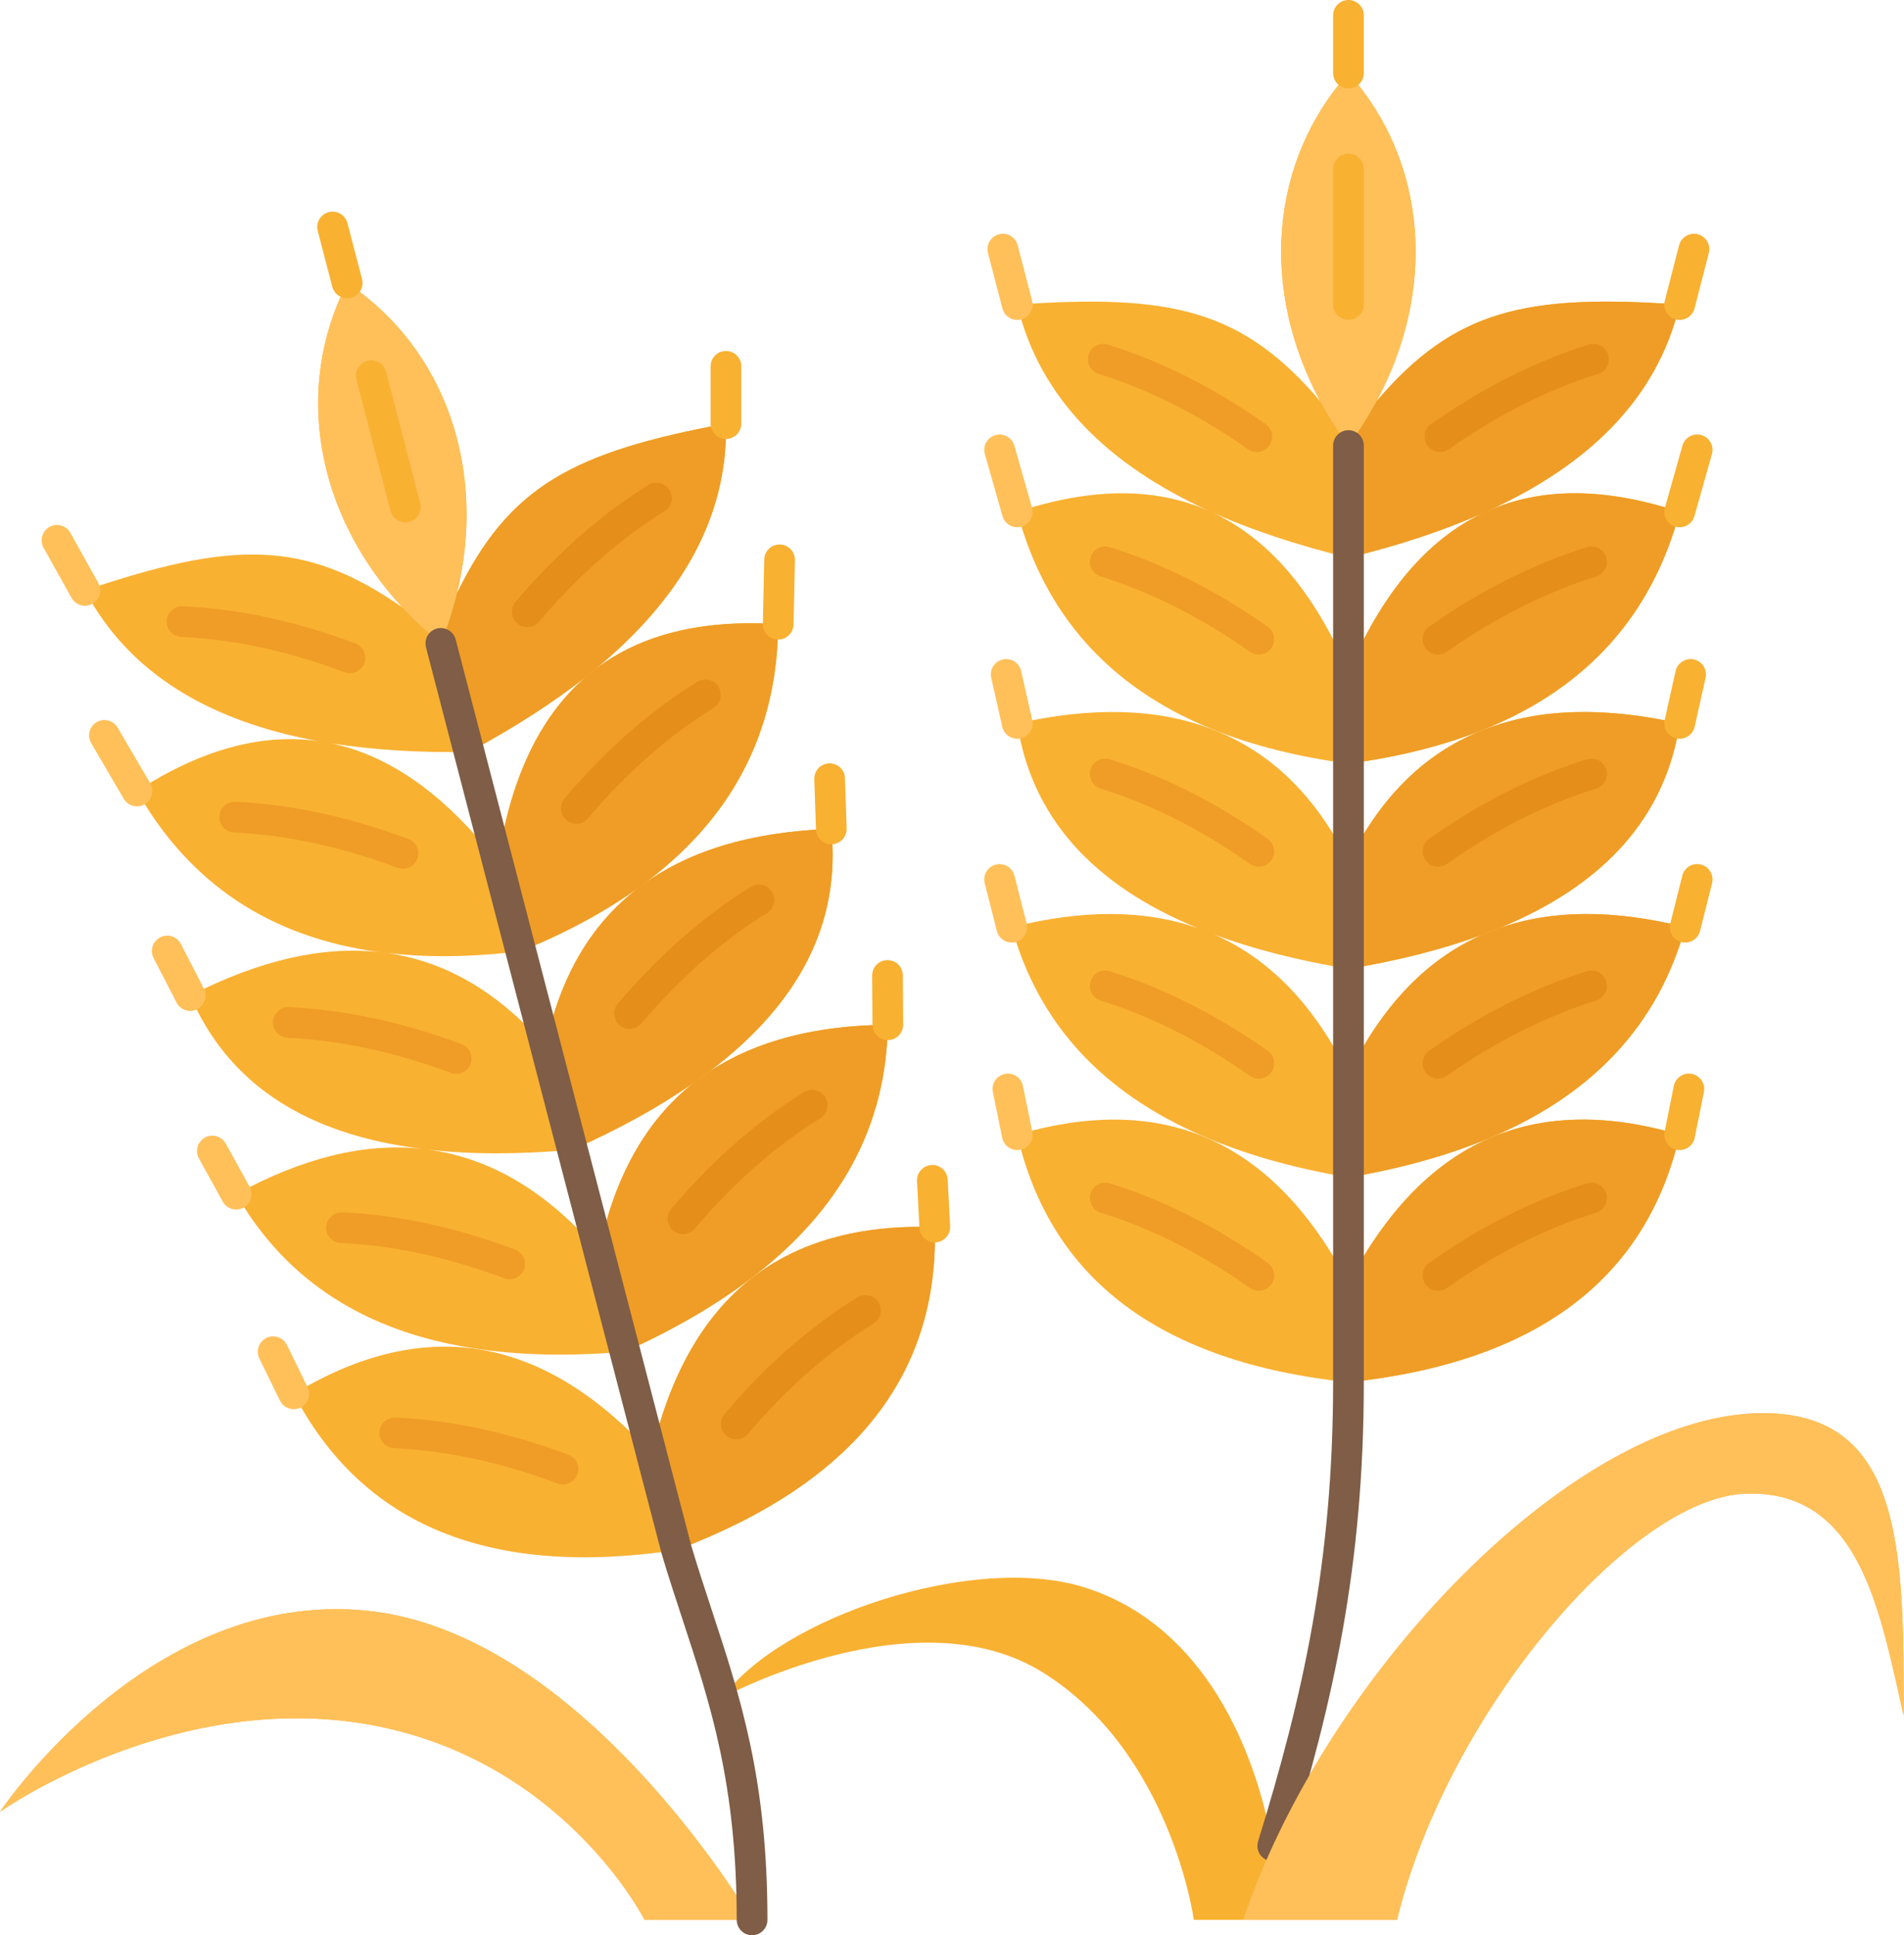 <?xml version="1.0" encoding="UTF-8"?><svg xmlns="http://www.w3.org/2000/svg" xmlns:xlink="http://www.w3.org/1999/xlink" height="126.0" preserveAspectRatio="xMidYMid meet" version="1.0" viewBox="0.0 0.0 124.0 126.0" width="124.0" zoomAndPan="magnify"><g><g><g fill="#f9b132" id="change1_2"><path d="M23.79,104.86C9.93,103.53,0.43,117.32,0,117.96c0.59-0.41,11.49-7.84,23.9-5.7 C36.66,114.47,41.98,125,41.98,125h6.99C48.64,124.42,37.76,106.19,23.79,104.86z" fill="inherit"/><path d="M114.11,92.03c-10.89,0.55-24.71,14.04-31.22,28.15c-1.36-7.44-5.14-14.64-12.34-16.85 c-7.2-2.22-19.75,1.98-23.47,7.18c0,0,12.61-6.82,20.9-1.58c8.3,5.23,9.77,16.07,9.77,16.07h3.22h10.01 c3.26-13.41,15.18-27.46,22.69-27.75c7.5-0.28,8.77,7.73,10.31,14.46C123.98,100.85,123.98,91.54,114.11,92.03z" fill="inherit"/><path d="M66.25,33.33c1.79,6.71,6.01,11.42,12.65,14.13c2.6,1.06,5.58,1.81,8.92,2.26 c3.34-0.45,6.31-1.2,8.91-2.26c6.64-2.71,10.86-7.42,12.66-14.13c-4.8-1.59-8.96-1.62-12.46-0.08c6.48-2.96,11-7.26,12.46-13.42 c-10.05-0.71-14.68,0.36-19.74,6.29c3.92-7.28,3.31-15.58-1.83-21.36c-5.15,5.78-5.76,14.08-1.84,21.36 c-5.06-5.93-9.68-7-19.73-6.29c1.46,6.15,5.97,10.46,12.45,13.42c2.72,1.24,5.79,2.25,9.12,3.06c3.17-0.77,6.09-1.72,8.71-2.88 c-3.61,1.74-6.51,5.17-8.71,10.32c-2.28-5.33-5.32-8.83-9.12-10.5C75.2,31.71,71.05,31.74,66.25,33.33z" fill="inherit"/><path d="M65.89,60.37c1.74,6.3,5.92,10.76,12.38,13.57c2.77,1.21,5.95,2.11,9.55,2.72 c3.6-0.61,6.78-1.52,9.55-2.72c6.46-2.81,10.63-7.27,12.38-13.57c-4.65-1.17-8.7-1.15-12.14,0.07 c6.93-2.84,10.86-7.29,11.78-13.34c-4.93-1.1-9.14-0.98-12.65,0.37c-3.81,1.44-6.78,4.32-8.92,8.63 c-2.14-4.31-5.11-7.19-8.92-8.63c-3.51-1.35-7.72-1.47-12.65-0.37c0.92,6.05,4.85,10.5,11.78,13.34 C74.58,59.22,70.54,59.2,65.89,60.37z M87.82,63.08c3.27-0.54,6.18-1.28,8.71-2.22c-3.63,1.6-6.53,4.63-8.71,9.09 c-2.18-4.45-5.08-7.48-8.71-9.09C81.64,61.8,84.55,62.54,87.82,63.08z" fill="inherit"/><path d="M97.38,73.95c-3.88,1.56-7.04,4.79-9.56,9.6c-2.52-4.81-5.69-8.04-9.56-9.6 c-3.44-1.37-7.43-1.42-12.01-0.07C68.42,83.33,75.61,88.7,87.82,90c12.2-1.3,19.39-6.67,21.57-16.12 C104.81,72.53,100.82,72.58,97.38,73.95z" fill="inherit"/><path d="M42.43,94.66c-3.66-4.02-7.55-6.35-11.69-6.87c-3.67-0.46-7.53,0.5-11.61,2.96 c4.48,8.59,12.79,11.98,24.93,10.17c11.48-4.33,17.09-11.34,16.82-21.03c-4.93-0.16-8.87,0.96-11.89,3.3 C45.79,85.68,43.63,89.53,42.43,94.66z" fill="inherit"/><path d="M20.7,48.25c-3.71-0.52-7.63,0.57-11.78,3.25c3.42,6.04,8.68,9.53,15.78,10.49 c-3.73-0.41-7.83,0.54-12.31,2.83c2.45,5.71,7.48,9.04,15.09,9.98c-3.73-0.41-7.76,0.58-12.1,2.95 c3.26,5.66,8.42,8.92,15.36,10.02c2.99,0.48,6.31,0.55,9.96,0.24c3.19-1.45,5.96-3.05,8.28-4.83c5.73-4.38,8.74-9.81,8.84-16.46 c-4.73,0.04-8.59,1.05-11.6,3.03c5.91-4.48,8.54-9.73,7.92-15.78c-5.26,0.18-9.43,1.45-12.53,3.81 c-3.11,2.36-5.13,5.8-6.08,10.33c-3.14-3.6-6.7-5.64-10.7-6.11c2.76,0.36,5.79,0.34,9.09-0.07c2.96-1.2,5.52-2.59,7.69-4.15 c6-4.33,9.02-10.04,9.07-17.14c-4.95-0.32-8.91,0.65-11.9,2.92c5.42-4.47,8.63-9.73,8.5-15.98c-9.91,1.84-14.11,4.04-17.52,11.05 c1.95-8.04-0.73-15.91-7.15-20.21c-3.51,6.88-2.03,15.06,3.6,21.13c-6.39-4.46-11.14-4.33-20.68-1.11 C8.45,43.96,13.81,46.98,20.7,48.25z M37.28,74.86c3.04-1.35,5.67-2.8,7.89-4.36c-3.11,2.47-5.17,6.13-6.16,11 c-3.35-3.9-7.06-6.11-11.13-6.65C30.67,75.17,33.81,75.17,37.28,74.86z M30.55,48.96c2.81-1.51,5.36-3.13,7.57-4.86 c-2.98,2.59-4.88,6.6-5.7,12.05c-3.36-4.35-6.97-6.93-10.83-7.75C24.36,48.84,27.37,49.01,30.55,48.96z" fill="inherit"/></g><g><g id="change2_1"><path d="M23.79,104.86c13.97,1.33,24.85,19.56,25.18,20.14h-6.99c0,0-5.32-10.53-18.08-12.74 c-12.41-2.14-23.31,5.29-23.9,5.7C0.43,117.32,9.93,103.53,23.79,104.86z" fill="#ffc05a"/></g><g id="change2_2"><path d="M87.82,4.76c5.14,5.78,5.75,14.08,1.83,21.36c-0.52,0.98-1.14,1.95-1.83,2.89 c-0.69-0.94-1.31-1.9-1.84-2.89C82.06,18.84,82.67,10.54,87.82,4.76z" fill="#ffc05a"/></g><g id="change3_2"><path d="M109.39,73.88c-2.18,9.45-9.37,14.82-21.57,16.12v-6.45c2.52-4.81,5.68-8.04,9.56-9.6 C100.82,72.58,104.81,72.53,109.39,73.88z" fill="#ef9d26"/></g><g id="change3_3"><path d="M109.75,60.37c-1.75,6.3-5.92,10.76-12.38,13.57c-2.77,1.2-5.95,2.11-9.55,2.72v-6.71 c2.18-4.46,5.08-7.49,8.71-9.09c0.01,0,0.02-0.01,0.03-0.01c0.36-0.14,0.71-0.27,1.05-0.41C101.05,59.22,105.1,59.2,109.75,60.37 z" fill="#ef9d26"/></g><g id="change3_4"><path d="M96.74,47.47c3.51-1.35,7.72-1.47,12.65-0.37c-0.92,6.05-4.85,10.5-11.78,13.34 c-0.36,0.12-0.71,0.26-1.05,0.41c-0.01,0-0.02,0.01-0.03,0.01c-2.53,0.94-5.44,1.68-8.71,2.22V56.1 C89.96,51.79,92.93,48.91,96.74,47.47z" fill="#ef9d26"/></g><g id="change3_5"><path d="M96.93,33.25c3.5-1.54,7.66-1.51,12.46,0.08c-1.8,6.71-6.02,11.42-12.66,14.13 c-2.6,1.06-5.57,1.81-8.91,2.26v-5.97c2.2-5.15,5.1-8.58,8.71-10.32C96.66,33.37,96.79,33.31,96.93,33.25z" fill="#ef9d26"/></g><g id="change3_6"><path d="M89.65,26.12c5.06-5.93,9.69-7,19.74-6.29c-1.46,6.16-5.98,10.46-12.46,13.42 c-0.14,0.06-0.27,0.12-0.4,0.18c-2.62,1.16-5.54,2.11-8.71,2.88v-7.3C88.51,28.07,89.13,27.1,89.65,26.12z" fill="#ef9d26"/></g><g id="change2_3"><path d="M22.61,18.42c6.42,4.3,9.1,12.17,7.15,20.21c-0.26,1.09-0.61,2.18-1.05,3.26 c-0.91-0.74-1.75-1.52-2.5-2.34C20.58,33.48,19.1,25.3,22.61,18.42z" fill="#ffc05a"/></g><g id="change3_7"><path d="M60.88,79.89c0.27,9.69-5.34,16.7-16.82,21.03l-1.63-6.25v-0.01c1.2-5.13,3.36-8.98,6.56-11.47 C52.01,80.85,55.95,79.73,60.88,79.89z" fill="#ef9d26"/></g><g id="change3_8"><path d="M57.82,66.72c-0.1,6.65-3.11,12.08-8.84,16.46c-2.32,1.78-5.09,3.38-8.28,4.83l-1.69-6.5V81.5 c0.99-4.87,3.05-8.53,6.16-11c0.01,0,0.02-0.01,0.03-0.02c0.35-0.24,0.69-0.48,1.02-0.73C49.23,67.77,53.09,66.76,57.82,66.72z" fill="#ef9d26"/></g><g id="change3_9"><path d="M54.14,53.97c0.62,6.05-2.01,11.3-7.92,15.78c-0.35,0.23-0.69,0.47-1.02,0.73 c-0.01,0.01-0.02,0.02-0.03,0.02c-2.22,1.56-4.85,3.01-7.89,4.36l-1.75-6.75c0.95-4.53,2.97-7.97,6.08-10.33 C44.71,55.42,48.88,54.15,54.14,53.97z" fill="#ef9d26"/></g><g id="change3_10"><path d="M38.78,43.56c2.99-2.27,6.95-3.24,11.9-2.92c-0.05,7.1-3.07,12.81-9.07,17.14 c-2.17,1.56-4.73,2.95-7.69,4.15l-1.5-5.78c0.82-5.45,2.72-9.46,5.7-12.05c0.02-0.02,0.03-0.03,0.05-0.04 C38.37,43.89,38.58,43.72,38.78,43.56z" fill="#ef9d26"/></g><g id="change3_11"><path d="M47.28,27.58c0.13,6.25-3.08,11.51-8.5,15.98c-0.21,0.16-0.41,0.32-0.61,0.5 c-0.02,0.01-0.03,0.02-0.05,0.04c-2.21,1.73-4.76,3.35-7.57,4.86l-1.84-7.07c0.44-1.08,0.79-2.17,1.05-3.26 C33.17,31.62,37.37,29.42,47.28,27.58z" fill="#ef9d26"/></g><g fill="#7f5d46" id="change4_1"><path d="M45.028,100.667l-1.629-6.247c-0.001-0.004,0-0.008-0.001-0.012l-3.419-13.147 c-0.001-0.004,0-0.009-0.001-0.013l-10.3-39.61c-0.14-0.535-0.686-0.854-1.22-0.716c-0.534,0.139-0.854,0.685-0.716,1.22 l10.299,39.607c0.001,0.004,0,0.008,0.001,0.012l3.419,13.148c0.001,0.004,0,0.009,0.001,0.013l1.64,6.283 c0.437,1.465,0.896,2.859,1.35,4.239c1.814,5.514,3.528,10.722,3.528,19.556c0,0.552,0.447,1,1,1s1-0.448,1-1 c0-9.155-1.763-14.511-3.629-20.181C45.903,103.457,45.45,102.081,45.028,100.667z" fill="inherit"/><path d="M87.82,28.01c-0.553,0-1,0.448-1,1V90c0,11.681-1.953,20.395-4.885,29.885 c-0.163,0.528,0.132,1.088,0.66,1.251c0.098,0.03,0.197,0.045,0.295,0.045c0.428,0,0.823-0.276,0.955-0.705 c2.986-9.663,4.975-18.544,4.975-30.476V29.01C88.82,28.458,88.373,28.01,87.82,28.01z" fill="inherit"/></g><g id="change2_4"><path d="M114.11,92.03c9.87-0.49,9.87,8.82,9.87,19.68c-1.54-6.73-2.81-14.74-10.31-14.46 c-7.51,0.29-19.43,14.34-22.69,27.75H80.97c0.54-1.6,1.18-3.21,1.92-4.82C89.4,106.07,103.22,92.58,114.11,92.03z" fill="#ffc05a"/></g></g><g><g fill="#f9b132" id="change1_5"><path d="M87.82,10c-0.553,0-1,0.448-1,1v8.83c0,0.552,0.447,1,1,1s1-0.448,1-1V11 C88.82,10.448,88.373,10,87.82,10z" fill="inherit"/><path d="M87.82,0c-0.553,0-1,0.448-1,1v3.76c0,0.552,0.447,1,1,1s1-0.448,1-1V1 C88.82,0.448,88.373,0,87.82,0z" fill="inherit"/></g><g fill="#ffc05a" id="change2_5"><path d="M65.282,20.082c0.117,0.45,0.522,0.748,0.967,0.748c0.084,0,0.168-0.01,0.253-0.032 c0.534-0.139,0.854-0.685,0.716-1.22l-0.939-3.61c-0.139-0.536-0.687-0.853-1.22-0.716c-0.534,0.139-0.854,0.685-0.716,1.22 L65.282,20.082z" fill="inherit"/><path d="M65.288,33.604c0.125,0.44,0.525,0.727,0.961,0.727c0.091,0,0.184-0.013,0.274-0.039 c0.531-0.151,0.84-0.705,0.688-1.235l-1.149-4.04c-0.15-0.532-0.709-0.84-1.235-0.688c-0.531,0.151-0.84,0.705-0.688,1.235 L65.288,33.604z" fill="inherit"/><path d="M66.505,43.69c-0.121-0.539-0.665-0.875-1.195-0.755c-0.539,0.122-0.877,0.657-0.756,1.196 l0.72,3.19c0.104,0.464,0.518,0.78,0.975,0.78c0.073,0,0.147-0.008,0.221-0.024c0.539-0.122,0.877-0.657,0.756-1.196 L66.505,43.69z" fill="inherit"/><path d="M65.889,61.37c0.082,0,0.165-0.01,0.247-0.031c0.535-0.136,0.859-0.68,0.723-1.215l-0.79-3.11 c-0.136-0.536-0.687-0.858-1.215-0.723c-0.535,0.136-0.859,0.68-0.723,1.215l0.79,3.11C65.036,61.069,65.443,61.37,65.889,61.37 z" fill="inherit"/><path d="M66.62,70.7c-0.11-0.541-0.64-0.891-1.18-0.779c-0.541,0.11-0.891,0.639-0.779,1.18l0.609,2.98 c0.097,0.474,0.514,0.8,0.979,0.8c0.066,0,0.134-0.006,0.201-0.021c0.541-0.11,0.891-0.639,0.779-1.18L66.62,70.7z" fill="inherit"/></g><g fill="#f9b132" id="change1_4"><path d="M109.141,20.798c0.083,0.021,0.167,0.032,0.25,0.032c0.445,0,0.852-0.299,0.968-0.75l0.93-3.61 c0.138-0.535-0.185-1.08-0.72-1.218c-0.526-0.135-1.08,0.184-1.218,0.719l-0.93,3.61 C108.284,20.116,108.606,20.661,109.141,20.798z" fill="inherit"/><path d="M109.119,34.292c0.091,0.026,0.182,0.038,0.272,0.038c0.436,0,0.837-0.288,0.962-0.729l1.14-4.04 c0.149-0.532-0.16-1.084-0.691-1.234c-0.527-0.152-1.084,0.158-1.234,0.691l-1.14,4.04 C108.278,33.59,108.587,34.143,109.119,34.292z" fill="inherit"/><path d="M109.173,48.076c0.072,0.016,0.146,0.024,0.218,0.024c0.458,0,0.871-0.317,0.976-0.783l0.71-3.19 c0.119-0.539-0.221-1.073-0.76-1.193c-0.53-0.115-1.072,0.22-1.193,0.759l-0.71,3.19 C108.294,47.422,108.634,47.956,109.173,48.076z" fill="inherit"/><path d="M110.773,56.29c-0.537-0.137-1.079,0.19-1.213,0.727l-0.78,3.11 c-0.135,0.536,0.19,1.079,0.727,1.213c0.082,0.021,0.163,0.03,0.244,0.03c0.447,0,0.855-0.303,0.969-0.757l0.78-3.11 C111.634,56.967,111.309,56.424,110.773,56.29z" fill="inherit"/><path d="M110.187,69.919c-0.542-0.107-1.068,0.242-1.178,0.783l-0.6,2.98 c-0.108,0.542,0.242,1.069,0.783,1.178c0.066,0.013,0.133,0.02,0.198,0.02c0.467,0,0.884-0.328,0.979-0.803l0.6-2.98 C111.079,70.556,110.728,70.028,110.187,69.919z" fill="inherit"/></g><g id="change5_5"><path d="M93.651,84.04c-0.314,0-0.623-0.147-0.817-0.423c-0.319-0.451-0.212-1.075,0.239-1.394 c3.34-2.358,6.8-4.101,10.281-5.178c0.529-0.164,1.088,0.132,1.251,0.659c0.163,0.528-0.132,1.088-0.659,1.251 c-3.281,1.016-6.551,2.665-9.719,4.902C94.051,83.98,93.85,84.04,93.651,84.04z" fill="#e58e1a"/></g><g id="change5_7"><path d="M93.651,70.23c-0.314,0-0.624-0.148-0.819-0.425c-0.317-0.452-0.209-1.076,0.243-1.393 c3.338-2.347,6.796-4.089,10.277-5.177c0.523-0.164,1.087,0.129,1.252,0.656c0.165,0.527-0.129,1.088-0.656,1.253 c-3.282,1.026-6.554,2.676-9.723,4.903C94.05,70.171,93.849,70.23,93.651,70.23z" fill="#e58e1a"/></g><g id="change5_3"><path d="M93.651,56.43c-0.314,0-0.623-0.147-0.817-0.423c-0.319-0.451-0.212-1.075,0.239-1.394 c3.34-2.358,6.8-4.101,10.281-5.178c0.529-0.165,1.088,0.133,1.251,0.659c0.163,0.528-0.132,1.088-0.659,1.251 c-3.281,1.016-6.551,2.665-9.719,4.902C94.051,56.371,93.85,56.43,93.651,56.43z" fill="#e58e1a"/></g><g id="change5_9"><path d="M93.651,42.62c-0.314,0-0.624-0.148-0.819-0.425c-0.317-0.452-0.209-1.076,0.243-1.393 c3.338-2.348,6.796-4.089,10.277-5.177c0.523-0.164,1.089,0.129,1.252,0.656c0.165,0.527-0.129,1.088-0.656,1.253 c-3.282,1.025-6.554,2.675-9.723,4.903C94.05,42.561,93.849,42.62,93.651,42.62z" fill="#e58e1a"/></g><g id="change5_8"><path d="M93.781,29.43c-0.314,0-0.624-0.148-0.819-0.425c-0.317-0.452-0.209-1.076,0.243-1.393 c3.363-2.365,6.821-4.107,10.279-5.177c0.531-0.164,1.088,0.132,1.251,0.659c0.163,0.528-0.132,1.088-0.659,1.251 c-3.258,1.009-6.528,2.658-9.721,4.903C94.18,29.371,93.979,29.43,93.781,29.43z" fill="#e58e1a"/></g><g fill="#f9b132" id="change1_3"><path d="M27.368,32.758l-2.22-8.55c-0.14-0.534-0.686-0.857-1.219-0.716 c-0.535,0.139-0.855,0.685-0.717,1.219l2.22,8.55c0.117,0.45,0.522,0.749,0.967,0.749c0.083,0,0.168-0.01,0.252-0.032 C27.186,33.839,27.506,33.293,27.368,32.758z" fill="inherit"/><path d="M23.578,18.167l-0.95-3.64c-0.14-0.535-0.686-0.853-1.221-0.715 c-0.534,0.14-0.854,0.686-0.715,1.22l0.95,3.64c0.117,0.45,0.523,0.748,0.967,0.748c0.084,0,0.169-0.01,0.254-0.032 C23.397,19.248,23.717,18.702,23.578,18.167z" fill="inherit"/></g><g fill="#ffc05a" id="change2_6"><path d="M6.403,37.953l-1.819-3.26c-0.269-0.482-0.878-0.656-1.36-0.386 c-0.482,0.269-0.655,0.878-0.386,1.36l1.819,3.26c0.183,0.328,0.523,0.513,0.874,0.513c0.165,0,0.332-0.041,0.486-0.127 C6.5,39.044,6.672,38.435,6.403,37.953z" fill="inherit"/><path d="M9.784,50.995l-2.12-3.62c-0.28-0.477-0.895-0.638-1.368-0.357 c-0.477,0.279-0.637,0.892-0.358,1.368l2.12,3.62C8.244,52.323,8.578,52.5,8.921,52.5c0.172,0,0.346-0.044,0.504-0.137 C9.902,52.084,10.062,51.471,9.784,50.995z" fill="inherit"/><path d="M13.279,64.36l-1.5-2.9c-0.254-0.49-0.857-0.685-1.348-0.429 c-0.491,0.254-0.683,0.857-0.43,1.348l1.5,2.9c0.178,0.344,0.527,0.541,0.89,0.541c0.154,0,0.312-0.036,0.458-0.112 C13.34,65.454,13.532,64.851,13.279,64.36z" fill="inherit"/><path d="M14.706,74.457c-0.268-0.483-0.875-0.66-1.359-0.392c-0.483,0.267-0.659,0.875-0.393,1.359 l1.551,2.81c0.183,0.33,0.524,0.517,0.877,0.517c0.163,0,0.329-0.04,0.482-0.125c0.483-0.267,0.659-0.875,0.393-1.359 L14.706,74.457z" fill="inherit"/><path d="M20.029,90.311l-1.341-2.74c-0.243-0.496-0.841-0.701-1.338-0.459 c-0.496,0.243-0.701,0.842-0.459,1.338l1.341,2.74c0.174,0.354,0.529,0.561,0.899,0.561c0.147,0,0.297-0.033,0.438-0.102 C20.066,91.405,20.271,90.807,20.029,90.311z" fill="inherit"/></g><g fill="#ef9d26" id="change3_1"><path d="M72.275,77.044c-0.533-0.163-1.088,0.132-1.25,0.661c-0.163,0.528,0.133,1.087,0.66,1.25 c3.273,1.01,6.543,2.659,9.718,4.901c0.176,0.124,0.377,0.183,0.576,0.183c0.314,0,0.623-0.147,0.817-0.423 c0.319-0.451,0.212-1.075-0.239-1.394C79.209,79.859,75.75,78.117,72.275,77.044z" fill="inherit"/><path d="M71.682,65.145c3.275,1.021,6.547,2.67,9.723,4.903c0.175,0.123,0.376,0.182,0.574,0.182 c0.314,0,0.624-0.148,0.819-0.425c0.317-0.452,0.209-1.076-0.243-1.393c-3.347-2.353-6.805-4.094-10.277-5.177 c-0.53-0.164-1.088,0.13-1.253,0.657C70.861,64.42,71.155,64.98,71.682,65.145z" fill="inherit"/><path d="M72.275,49.435c-0.533-0.166-1.088,0.133-1.25,0.661c-0.163,0.528,0.133,1.087,0.66,1.25 c3.273,1.01,6.543,2.659,9.718,4.901c0.176,0.124,0.377,0.183,0.576,0.183c0.314,0,0.623-0.147,0.817-0.423 c0.319-0.451,0.212-1.075-0.239-1.394C79.209,52.25,75.75,50.507,72.275,49.435z" fill="inherit"/><path d="M72.278,35.625c-0.53-0.166-1.088,0.13-1.253,0.657c-0.164,0.527,0.131,1.088,0.657,1.252 c3.275,1.021,6.547,2.67,9.723,4.903c0.175,0.123,0.376,0.182,0.574,0.182c0.314,0,0.624-0.148,0.819-0.425 c0.317-0.452,0.209-1.076-0.243-1.393C79.209,38.449,75.751,36.708,72.278,35.625z" fill="inherit"/><path d="M71.554,24.345c3.258,1.008,6.527,2.658,9.721,4.903c0.175,0.123,0.376,0.182,0.574,0.182 c0.314,0,0.624-0.148,0.819-0.425c0.317-0.452,0.209-1.076-0.243-1.393c-3.364-2.366-6.822-4.107-10.279-5.177 c-0.53-0.165-1.088,0.132-1.251,0.659C70.732,23.622,71.027,24.182,71.554,24.345z" fill="inherit"/><path d="M37.011,94.714c-3.839-1.442-7.626-2.258-11.255-2.423c-0.54-0.014-1.02,0.401-1.045,0.954 c-0.025,0.552,0.401,1.019,0.953,1.044c3.42,0.156,7.001,0.928,10.644,2.297c0.116,0.043,0.234,0.064,0.352,0.064 c0.404,0,0.785-0.248,0.937-0.649C37.79,95.484,37.529,94.908,37.011,94.714z" fill="inherit"/><path d="M33.19,83.291c0.404,0,0.785-0.248,0.937-0.649c0.193-0.517-0.068-1.093-0.585-1.288 c-3.842-1.443-7.629-2.258-11.257-2.423c-0.521-0.018-1.02,0.402-1.044,0.954c-0.025,0.552,0.402,1.02,0.954,1.044 c3.417,0.155,6.998,0.928,10.644,2.297C32.955,83.27,33.073,83.291,33.19,83.291z" fill="inherit"/><path d="M29.71,69.92c0.405,0,0.787-0.249,0.937-0.651c0.193-0.518-0.069-1.094-0.587-1.287 c-3.849-1.436-7.632-2.247-11.244-2.412c-0.538-0.022-1.02,0.402-1.045,0.954s0.401,1.019,0.953,1.044 c3.404,0.155,6.983,0.925,10.637,2.288C29.476,69.9,29.594,69.92,29.71,69.92z" fill="inherit"/><path d="M26.24,56.561c0.405,0,0.787-0.249,0.937-0.651c0.193-0.518-0.069-1.093-0.587-1.287 c-3.838-1.432-7.623-2.247-11.252-2.422c-0.016,0-0.032-0.001-0.049-0.001c-0.53,0-0.972,0.417-0.998,0.952 c-0.026,0.552,0.399,1.021,0.951,1.047c3.422,0.165,7.005,0.938,10.648,2.298C26.005,56.54,26.124,56.561,26.24,56.561z" fill="inherit"/><path d="M22.79,43.831c0.404,0,0.785-0.248,0.937-0.649c0.193-0.517-0.067-1.093-0.585-1.288 c-3.84-1.443-7.624-2.258-11.245-2.423c-0.557-0.019-1.02,0.402-1.045,0.954s0.402,1.019,0.953,1.044 c3.412,0.155,6.99,0.928,10.634,2.297C22.554,43.81,22.672,43.831,22.79,43.831z" fill="inherit"/></g><g fill="#f9b132" id="change1_1"><path d="M47.28,22.85c-0.553,0-1,0.448-1,1v3.73c0,0.552,0.447,1,1,1s1-0.448,1-1v-3.73 C48.28,23.298,47.833,22.85,47.28,22.85z" fill="inherit"/><path d="M50.792,35.45c-0.008,0-0.015,0-0.021,0c-0.543,0-0.988,0.434-1,0.979l-0.09,4.19 c-0.012,0.552,0.427,1.009,0.979,1.021c0.008,0,0.015,0,0.021,0c0.543,0,0.988-0.434,1-0.979l0.09-4.19 C51.782,35.919,51.343,35.462,50.792,35.45z" fill="inherit"/><path d="M53.996,49.701c-0.552,0.019-0.983,0.481-0.965,1.033l0.11,3.27 c0.018,0.541,0.462,0.966,0.998,0.966c0.012,0,0.023,0,0.035,0c0.552-0.019,0.983-0.481,0.965-1.033l-0.11-3.27 C55.011,50.114,54.568,49.69,53.996,49.701z" fill="inherit"/><path d="M57.8,62.51c-0.002,0-0.004,0-0.006,0c-0.553,0.003-0.997,0.454-0.994,1.006l0.02,3.21 c0.003,0.55,0.45,0.994,1,0.994c0.002,0,0.004,0,0.006,0c0.553-0.003,0.997-0.454,0.994-1.006l-0.02-3.21 C58.797,62.954,58.35,62.51,57.8,62.51z" fill="inherit"/><path d="M61.719,76.797c-0.029-0.552-0.508-0.984-1.052-0.946c-0.552,0.029-0.975,0.5-0.946,1.051 l0.16,3.04c0.028,0.534,0.47,0.947,0.998,0.947c0.018,0,0.036,0,0.054-0.001c0.552-0.029,0.975-0.5,0.946-1.051L61.719,76.797z" fill="inherit"/></g><g id="change5_1"><path d="M47.949,93.71c-0.228,0-0.458-0.078-0.646-0.237c-0.421-0.357-0.474-0.988-0.116-1.409 c2.653-3.131,5.563-5.686,8.646-7.594c0.471-0.289,1.086-0.146,1.377,0.324c0.29,0.47,0.146,1.086-0.324,1.377 c-2.906,1.798-5.656,4.216-8.174,7.186C48.515,93.59,48.233,93.71,47.949,93.71z" fill="#e58e1a"/></g><g id="change5_2"><path d="M44.479,80.35c-0.228,0-0.458-0.078-0.646-0.237c-0.421-0.357-0.474-0.988-0.116-1.409 c2.653-3.131,5.563-5.686,8.646-7.594c0.469-0.29,1.086-0.146,1.377,0.324c0.29,0.47,0.146,1.086-0.324,1.377 c-2.906,1.798-5.656,4.216-8.174,7.186C45.045,80.23,44.763,80.35,44.479,80.35z" fill="#e58e1a"/></g><g id="change5_6"><path d="M41,66.99c-0.229,0-0.46-0.078-0.647-0.238c-0.421-0.358-0.472-0.989-0.114-1.41 c2.677-3.146,5.59-5.701,8.657-7.593c0.471-0.292,1.087-0.144,1.377,0.326c0.289,0.47,0.144,1.086-0.326,1.376 c-2.891,1.782-5.644,4.2-8.185,7.187C41.563,66.871,41.282,66.99,41,66.99z" fill="#e58e1a"/></g><g id="change5_4"><path d="M37.529,53.63c-0.228,0-0.458-0.078-0.646-0.237c-0.421-0.357-0.474-0.988-0.116-1.409 c2.653-3.131,5.563-5.686,8.646-7.594c0.471-0.29,1.086-0.146,1.377,0.325c0.29,0.47,0.146,1.086-0.324,1.376 c-2.906,1.797-5.656,4.215-8.174,7.186C38.095,53.51,37.813,53.63,37.529,53.63z" fill="#e58e1a"/></g><g id="change5_10"><path d="M34.339,40.83c-0.228,0-0.457-0.078-0.646-0.237c-0.421-0.357-0.474-0.988-0.116-1.41 c2.644-3.121,5.552-5.679,8.644-7.603c0.468-0.291,1.086-0.149,1.377,0.321c0.292,0.469,0.148,1.085-0.32,1.377 c-2.915,1.813-5.665,4.235-8.175,7.197C34.906,40.71,34.624,40.83,34.339,40.83z" fill="#e58e1a"/></g></g></g></g></svg>